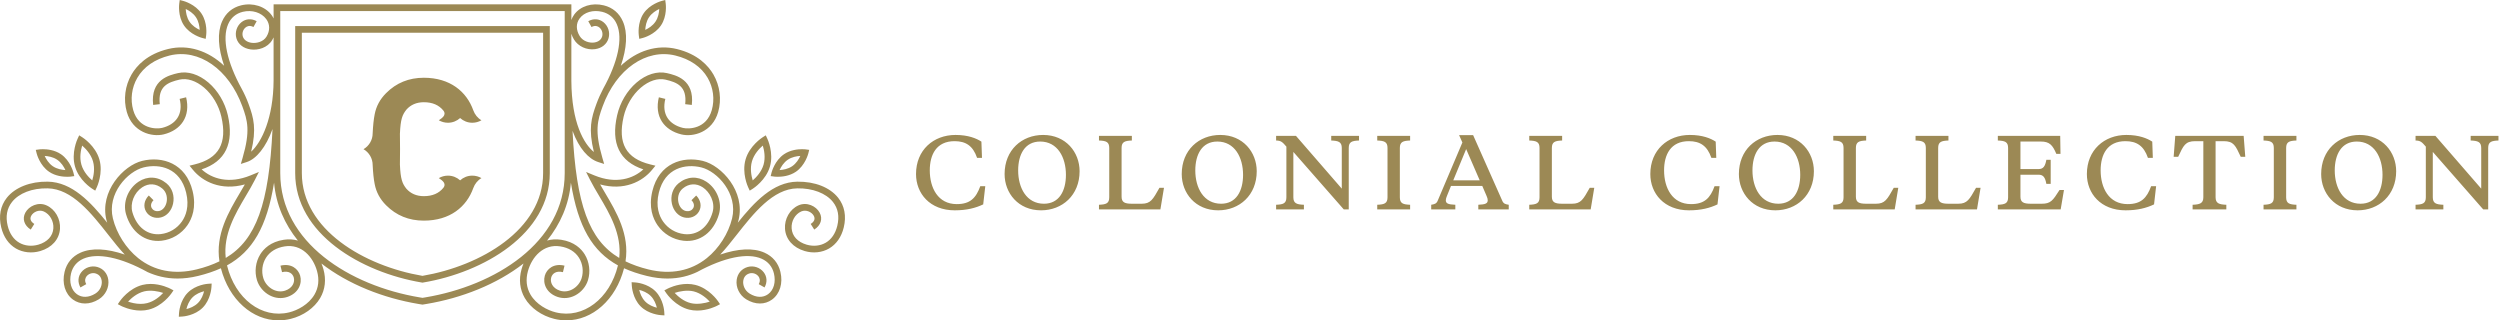 <?xml version="1.0" encoding="utf-8"?>
<!-- Generator: Adobe Illustrator 16.0.0, SVG Export Plug-In . SVG Version: 6.00 Build 0)  -->
<!DOCTYPE svg PUBLIC "-//W3C//DTD SVG 1.1//EN" "http://www.w3.org/Graphics/SVG/1.1/DTD/svg11.dtd">
<svg version="1.1" id="Layer_1" xmlns="http://www.w3.org/2000/svg" xmlns:xlink="http://www.w3.org/1999/xlink" x="0px" y="0px"
	 width="398px" height="51px" viewBox="0 0 398 51" enable-background="new 0 0 398 51" xml:space="preserve">
<g>
	<g>
		<path fill="#9C8955" d="M59.328,26.28c0.059,1.241,0.165,2.253,0.322,3.032c0.25,1.289,0.844,2.389,1.814,3.363
			c1.627,1.633,3.63,2.449,6.008,2.449c4.178,0,6.809-2.201,7.874-5.182c0.241-0.668,0.697-1.235,1.3-1.588
			c-0.429-0.248-0.924-0.393-1.454-0.393c-0.747,0-1.426,0.283-1.94,0.748c-0.513-0.465-1.195-0.748-1.941-0.748
			c-0.528,0-1.025,0.145-1.453,0.393c0.29,0.172,0.619,0.441,0.767,0.645c0.132,0.184,0.266,0.525-0.045,0.906
			c-0.712,0.877-1.736,1.323-3.107,1.324c-1.158,0-2.097-0.408-2.785-1.193c-0.634-0.807-0.925-1.487-1.022-3.832
			c0.027-1.049,0.027-3.856,0-4.904c0.097-2.344,0.389-3.025,1.022-3.833c0.688-0.785,1.626-1.193,2.785-1.193
			c1.372,0,2.395,0.448,3.107,1.323c0.311,0.382,0.177,0.723,0.045,0.906c-0.148,0.203-0.477,0.475-0.767,0.644
			c0.428,0.25,0.925,0.395,1.453,0.395c0.746,0,1.428-0.284,1.941-0.748c0.514,0.464,1.193,0.748,1.94,0.748
			c0.53,0,1.025-0.145,1.454-0.395c-0.604-0.351-1.059-0.917-1.3-1.587c-1.064-2.979-3.696-5.183-7.874-5.183
			c-2.378,0-4.381,0.817-6.008,2.451c-0.97,0.974-1.564,2.073-1.814,3.361c-0.157,0.781-0.263,1.793-0.322,3.033
			c0,1.082-0.586,2.022-1.456,2.528C58.742,24.257,59.328,25.198,59.328,26.28z M101.772,6.186l0.581-0.151
			c0.076-0.02,1.886-0.507,2.882-1.999c0.996-1.488,0.76-3.358,0.75-3.438L105.906,0l-0.581,0.154c-0.076,0.02-1.888,0.511-2.88,2
			c-0.994,1.491-0.762,3.357-0.752,3.437L101.772,6.186z M103.324,2.746c0.442-0.66,1.126-1.078,1.629-1.314
			c-0.027,0.554-0.151,1.344-0.598,2.011c-0.444,0.664-1.127,1.081-1.629,1.315C102.754,4.205,102.877,3.416,103.324,2.746z
			 M123.283,28.116c0,0,0.216,0.027,0.557,0.027c0.631,0,1.843-0.103,2.863-0.798c1.479-1.008,1.957-2.829,1.977-2.906l0.146-0.58
			l-0.592-0.079c0,0-0.211-0.028-0.552-0.028c-0.631,0-1.846,0.104-2.865,0.799c-1.482,1.009-1.957,2.828-1.98,2.905l-0.144,0.579
			L123.283,28.116z M125.41,25.433c0.663-0.452,1.461-0.579,2.003-0.608c-0.232,0.502-0.642,1.189-1.304,1.641
			c-0.665,0.451-1.462,0.58-1.999,0.607C124.34,26.568,124.751,25.882,125.41,25.433z M7.815,27.346
			c1.021,0.695,2.232,0.798,2.865,0.798c0.341,0,0.555-0.027,0.555-0.027l0.594-0.081l-0.148-0.579
			c-0.02-0.077-0.497-1.896-1.976-2.905c-1.021-0.695-2.235-0.799-2.868-0.799c-0.338,0-0.55,0.028-0.55,0.028l-0.594,0.079
			l0.148,0.58C5.859,24.517,6.337,26.338,7.815,27.346z M9.108,25.433c0.659,0.449,1.071,1.136,1.302,1.64
			c-0.539-0.027-1.336-0.156-2-0.607c-0.657-0.449-1.068-1.136-1.3-1.641C7.651,24.854,8.446,24.98,9.108,25.433z M29.892,46.596
			c-1.258,1.271-1.384,3.148-1.389,3.229l-0.036,0.602l0.598-0.039c0.08-0.004,1.951-0.138,3.209-1.411
			c1.262-1.272,1.383-3.153,1.387-3.233l0.036-0.602l-0.6,0.041C33.02,45.187,31.151,45.323,29.892,46.596z M31.523,48.225
			c-0.56,0.566-1.308,0.846-1.846,0.979c0.132-0.538,0.405-1.293,0.965-1.857c0.56-0.566,1.309-0.847,1.846-0.981
			C32.357,46.904,32.084,47.66,31.523,48.225z M104.357,46.379c-1.26-1.273-3.127-1.409-3.207-1.414l-0.598-0.039l0.034,0.6
			c0.004,0.08,0.125,1.96,1.388,3.232c1.258,1.271,3.131,1.407,3.209,1.412l0.598,0.038l-0.034-0.601
			C105.742,49.527,105.615,47.648,104.357,46.379z M102.727,48.008c-0.562-0.566-0.836-1.32-0.966-1.859
			c0.536,0.135,1.286,0.414,1.847,0.98c0.559,0.565,0.833,1.317,0.965,1.858C104.034,48.852,103.284,48.574,102.727,48.008z
			 M32.166,6.034l0.58,0.151l0.078-0.595c0.011-0.079,0.247-1.945-0.751-3.437c-0.994-1.489-2.804-1.98-2.879-2L28.613,0
			l-0.08,0.598c-0.01,0.079-0.246,1.949,0.749,3.438C30.278,5.527,32.089,6.015,32.166,6.034z M31.195,2.746
			c0.442,0.664,0.568,1.459,0.594,2.013c-0.499-0.232-1.18-0.648-1.626-1.316c-0.443-0.663-0.568-1.457-0.595-2.012
			C30.068,1.664,30.748,2.08,31.195,2.746z M110.685,45.354c-0.404-0.1-0.832-0.151-1.276-0.151c-1.677,0-3.054,0.714-3.112,0.744
			l-0.531,0.279l0.341,0.495c0.058,0.082,1.419,2.029,3.608,2.57c0.406,0.102,0.839,0.151,1.283,0.151
			c1.672,0,3.045-0.708,3.104-0.737l0.528-0.279l-0.337-0.496C114.235,47.848,112.875,45.898,110.685,45.354z M109.969,48.258
			c-1.157-0.285-2.061-1.089-2.561-1.627c0.702-0.248,1.993-0.498,3.023-0.244c1.155,0.287,2.06,1.092,2.561,1.631
			C112.281,48.266,110.997,48.513,109.969,48.258z M23.977,45.202c-0.443,0-0.873,0.052-1.276,0.151
			c-2.19,0.545-3.549,2.494-3.607,2.576l-0.34,0.496l0.532,0.279c0.057,0.029,1.43,0.737,3.103,0.737
			c0.446,0,0.877-0.05,1.284-0.151c2.188-0.541,3.55-2.488,3.608-2.57l0.341-0.495l-0.532-0.279
			C27.031,45.916,25.652,45.202,23.977,45.202z M23.417,48.258c-0.323,0.08-0.67,0.121-1.03,0.121c-0.787,0-1.508-0.193-1.993-0.362
			c0.497-0.538,1.397-1.341,2.562-1.63c1.028-0.252,2.316-0.004,3.024,0.246C25.481,47.17,24.578,47.971,23.417,48.258z
			 M14.652,30.029l0.507,0.322l0.255-0.545c0.043-0.092,1.04-2.25,0.408-4.424c-0.63-2.175-2.622-3.464-2.707-3.517l-0.507-0.322
			l-0.255,0.544c-0.043,0.092-1.041,2.253-0.41,4.426C12.573,28.689,14.567,29.975,14.652,30.029z M13.081,23.178
			c0.555,0.479,1.391,1.354,1.724,2.502c0.333,1.149,0.094,2.338-0.12,3.041c-0.554-0.476-1.389-1.348-1.725-2.504
			C12.628,25.069,12.867,23.881,13.081,23.178z M119.359,30.352l0.509-0.322c0.083-0.055,2.077-1.34,2.706-3.516
			c0.632-2.173-0.366-4.334-0.41-4.426l-0.254-0.544l-0.509,0.322c-0.084,0.053-2.077,1.342-2.706,3.517
			c-0.629,2.174,0.367,4.332,0.409,4.424L119.359,30.352z M119.713,25.68c0.333-1.147,1.168-2.023,1.724-2.502
			c0.215,0.703,0.454,1.892,0.123,3.039c-0.335,1.15-1.171,2.025-1.729,2.504C119.618,28.021,119.379,26.835,119.713,25.68z
			 M126.927,28.922c-3.875,0.059-6.857,3.274-9.472,6.531c0.04-0.145,0.091-0.287,0.125-0.432c1.105-4.543-2.693-8.67-5.69-9.406
			c-3.225-0.791-6.958,0.385-8.032,4.798c-0.634,2.608,0.1,4.405,0.829,5.452c0.953,1.375,2.455,2.271,4.118,2.461
			c2.613,0.295,4.83-1.367,5.655-4.235c0.536-1.863-0.297-4.03-1.986-5.151c-1.435-0.953-3.095-0.865-4.442,0.238
			c-0.935,0.766-1.341,2.021-1.06,3.275c0.25,1.104,0.986,1.932,1.923,2.162c0.975,0.24,1.938-0.148,2.394-0.965
			c0.452-0.803,0.271-1.795-0.455-2.523l-0.75,0.751c0.393,0.396,0.498,0.862,0.28,1.251c-0.17,0.304-0.592,0.604-1.219,0.453
			c-0.542-0.134-0.978-0.657-1.138-1.363c-0.151-0.673-0.047-1.606,0.695-2.217c0.981-0.804,2.146-0.869,3.19-0.174
			c1.094,0.729,2.01,2.366,1.55,3.969c-0.685,2.379-2.416,3.713-4.519,3.472c-1.359-0.155-2.586-0.888-3.367-2.012
			c-0.602-0.867-1.208-2.368-0.667-4.591c0.96-3.952,4.239-4.629,6.75-4.018c2.585,0.635,5.865,4.199,4.911,8.121
			c-0.584,2.402-2.09,4.77-4.027,6.327c-2.544,2.044-5.76,2.666-9.297,1.798c-1.353-0.331-2.552-0.758-3.642-1.285
			c0.668-4.271-1.431-7.82-3.301-10.977c-0.258-0.436-0.51-0.858-0.744-1.271c3.809,1.049,6.728-0.437,8.275-2.329l0.535-0.654
			l-0.819-0.201c-3.864-0.947-5.216-3.36-4.25-7.593c0.411-1.802,1.41-3.489,2.743-4.63c1.276-1.092,2.703-1.556,3.912-1.278
			c1.84,0.429,3.469,1.049,3.149,3.911l1.053,0.118c0.449-4.041-2.529-4.732-3.963-5.066c-1.542-0.353-3.307,0.192-4.839,1.507
			c-1.502,1.284-2.628,3.182-3.086,5.203c-1.022,4.47,0.383,7.365,4.172,8.617c-1.611,1.48-4.339,2.381-7.798,0.957l-1.32-0.546
			l0.647,1.279c0.416,0.817,0.904,1.645,1.424,2.52c1.714,2.896,3.627,6.146,3.207,9.891c-4.808-2.873-6.851-8.518-7.433-20.237
			c1.029,2.813,2.557,4.472,4.079,4.965l0.955,0.308l-0.282-0.964c-1.252-4.299-0.797-5.932,0.052-8.24
			c2.156-5.885,6.91-9.195,11.558-8.062c2.356,0.579,4.138,1.81,5.152,3.56c0.9,1.556,1.138,3.429,0.652,5.138
			c-0.859,3.016-3.681,3.05-4.603,2.825c-1.1-0.271-1.94-0.813-2.435-1.57c-0.532-0.814-0.651-1.84-0.357-3.046l-1.029-0.254
			c-0.361,1.484-0.188,2.827,0.498,3.883c0.646,0.987,1.705,1.686,3.07,2.021c1.884,0.467,4.954-0.337,5.874-3.564
			c0.563-1.989,0.288-4.162-0.754-5.967c-0.813-1.398-2.478-3.238-5.817-4.057c-3.178-0.778-6.381,0.271-8.93,2.668
			c0.972-2.826,1.115-5.26,0.339-7.044c-0.581-1.341-1.634-2.231-3.043-2.577c-1.878-0.462-3.728,0.114-4.713,1.464
			c-0.197,0.272-0.346,0.563-0.452,0.868V0.694H43.556v2.239c-0.087-0.177-0.187-0.351-0.307-0.515
			c-1.021-1.399-2.973-2.03-4.858-1.568c-1.409,0.346-2.461,1.236-3.042,2.577c-0.775,1.784-0.633,4.217,0.337,7.044
			c-2.547-2.397-5.75-3.448-8.928-2.668c-3.339,0.818-5.005,2.657-5.816,4.057c-1.043,1.804-1.319,3.978-0.754,5.967
			c0.918,3.226,3.99,4.028,5.874,3.564c1.363-0.335,2.425-1.033,3.068-2.021c0.688-1.056,0.861-2.398,0.5-3.883L28.6,15.742
			c0.295,1.206,0.174,2.231-0.357,3.046c-0.493,0.757-1.334,1.3-2.433,1.57c-0.922,0.224-3.745,0.189-4.602-2.825
			c-0.487-1.711-0.25-3.582,0.651-5.138c1.013-1.751,2.794-2.98,5.15-3.56c4.649-1.14,9.402,2.176,11.56,8.062
			c0.849,2.309,1.304,3.943,0.051,8.24l-0.28,0.964l0.951-0.308c1.5-0.486,3.053-2.338,4.093-5.254
			c-0.562,11.915-2.6,17.631-7.446,20.526c-0.42-3.745,1.492-6.994,3.208-9.891c0.517-0.875,1.008-1.702,1.422-2.52l0.649-1.279
			l-1.323,0.546c-3.458,1.423-6.188,0.523-7.796-0.957c3.79-1.252,5.192-4.147,4.173-8.617c-0.462-2.022-1.586-3.919-3.089-5.203
			c-1.534-1.314-3.297-1.861-4.839-1.507c-1.432,0.334-4.412,1.025-3.963,5.066l1.054-0.118c-0.318-2.861,1.309-3.482,3.147-3.911
			c1.214-0.276,2.637,0.187,3.914,1.278c1.331,1.141,2.332,2.828,2.743,4.63c0.964,4.232-0.386,6.646-4.25,7.593l-0.818,0.201
			l0.534,0.654c1.547,1.895,4.47,3.379,8.274,2.329c-0.236,0.413-0.485,0.836-0.744,1.271c-1.868,3.156-3.966,6.705-3.301,10.977
			c-1.088,0.527-2.288,0.954-3.641,1.285c-3.542,0.869-6.755,0.246-9.297-1.798c-1.937-1.558-3.442-3.925-4.027-6.327
			c-0.955-3.922,2.325-7.486,4.912-8.121c2.515-0.611,5.79,0.065,6.75,4.017c0.541,2.224-0.064,3.725-0.667,4.592
			c-0.781,1.124-2.008,1.856-3.367,2.012c-2.1,0.241-3.834-1.093-4.519-3.472c-0.405-1.406,0.263-3.113,1.551-3.969
			c1.043-0.695,2.205-0.63,3.189,0.174c0.743,0.61,0.847,1.544,0.695,2.217c-0.16,0.706-0.596,1.229-1.14,1.363
			c-0.628,0.148-1.048-0.149-1.219-0.453c-0.217-0.389-0.111-0.855,0.282-1.251l-0.75-0.751c-0.728,0.729-0.906,1.721-0.455,2.523
			c0.457,0.816,1.418,1.205,2.393,0.965c0.937-0.23,1.673-1.059,1.922-2.162c0.283-1.254-0.124-2.51-1.06-3.275
			c-1.347-1.104-3.007-1.191-4.442-0.238c-1.686,1.119-2.521,3.288-1.985,5.151c0.826,2.868,3.051,4.53,5.656,4.235
			c1.662-0.189,3.163-1.086,4.118-2.461c0.728-1.047,1.462-2.844,0.828-5.452c-1.072-4.411-4.808-5.589-8.032-4.798
			c-2.997,0.736-6.794,4.863-5.69,9.406c0.036,0.145,0.086,0.287,0.126,0.432c-2.615-3.257-5.597-6.473-9.473-6.531
			c-2.754-0.043-5.191,0.914-6.501,2.559c-1.024,1.291-1.335,2.926-0.896,4.727c0.371,1.523,1.184,2.686,2.348,3.361
			c1.122,0.646,2.529,0.794,3.861,0.402c1.856-0.544,3.032-1.868,3.146-3.539c0.107-1.583-0.774-3.119-2.145-3.734
			c-1.33-0.601-2.82,0.118-3.375,1.163c-0.521,0.976-0.181,2.032,0.863,2.692l0.565-0.9c-0.578-0.365-0.749-0.812-0.493-1.291
			c0.324-0.608,1.229-1.043,2.008-0.693c0.972,0.438,1.597,1.543,1.519,2.689c-0.083,1.228-0.953,2.172-2.386,2.593
			c-1.057,0.308-2.163,0.2-3.035-0.306c-0.909-0.525-1.548-1.456-1.848-2.691c-0.363-1.49-0.128-2.771,0.697-3.809
			c1.105-1.389,3.199-2.207,5.655-2.158c3.895,0.059,6.979,3.981,9.699,7.441c0.898,1.145,1.752,2.22,2.588,3.102
			c-2.828-0.965-5.259-1.098-7.036-0.309c-1.332,0.591-2.214,1.652-2.551,3.07c-0.428,1.805,0.084,3.492,1.34,4.404
			c0.572,0.415,1.234,0.623,1.926,0.623c0.717,0,1.465-0.223,2.183-0.666c1.074-0.66,1.682-1.91,1.515-3.111
			c-0.14-1.006-0.796-1.768-1.754-2.038c-0.922-0.259-1.945,0.073-2.539,0.831c-0.548,0.701-0.602,1.609-0.142,2.429l0.924-0.524
			c-0.338-0.597-0.112-1.037,0.051-1.248c0.327-0.416,0.912-0.605,1.418-0.463c0.752,0.211,0.944,0.818,0.992,1.162
			c0.092,0.654-0.189,1.543-1.021,2.057c-1.046,0.646-2.116,0.681-2.931,0.088c-0.901-0.656-1.256-1.918-0.931-3.295
			c0.257-1.082,0.931-1.893,1.948-2.345c2.257-1.001,5.996-0.226,10.252,2.13c1.296,0.578,2.865,1.02,4.75,1.02
			c1.007,0,2.102-0.125,3.288-0.416c1.331-0.326,2.533-0.727,3.622-1.221C36.467,47.729,40.204,51,44.35,51
			c0.634,0,1.278-0.076,1.924-0.236c2.018-0.493,3.777-1.738,4.706-3.33c0.789-1.354,0.965-2.932,0.511-4.565
			c-0.086-0.312-0.194-0.618-0.319-0.919c4.281,3.328,9.868,5.504,15.434,6.438l0.652,0.109l0.654-0.109
			c5.566-0.932,11.154-3.109,15.433-6.438c-0.125,0.301-0.232,0.609-0.318,0.919c-0.455,1.634-0.277,3.211,0.512,4.565
			c0.927,1.592,2.688,2.837,4.704,3.33C88.891,50.924,89.534,51,90.168,51c4.146,0,7.882-3.271,9.182-8.293
			c1.092,0.494,2.292,0.895,3.623,1.221c1.186,0.291,2.282,0.416,3.289,0.416c1.885,0,3.454-0.441,4.734-1.048
			c4.272-2.327,8.012-3.104,10.268-2.102c1.017,0.452,1.691,1.263,1.948,2.345c0.327,1.377-0.029,2.639-0.931,3.295
			c-0.817,0.593-1.884,0.558-2.93-0.088c-0.832-0.514-1.114-1.402-1.024-2.057c0.05-0.344,0.243-0.951,0.995-1.162
			c0.506-0.145,1.091,0.047,1.417,0.463c0.163,0.211,0.388,0.651,0.052,1.248l0.924,0.524c0.461-0.819,0.407-1.728-0.142-2.429
			c-0.593-0.758-1.613-1.091-2.537-0.831c-0.959,0.271-1.616,1.032-1.756,2.038c-0.167,1.201,0.443,2.451,1.514,3.111
			c0.718,0.443,1.468,0.666,2.186,0.666c0.691,0,1.354-0.209,1.925-0.623c1.254-0.912,1.769-2.6,1.34-4.404
			c-0.338-1.418-1.221-2.479-2.55-3.07c-1.78-0.789-4.208-0.656-7.035,0.308c0.833-0.881,1.689-1.956,2.586-3.101
			c2.723-3.46,5.806-7.383,9.7-7.441c2.419-0.039,4.549,0.77,5.655,2.158c0.825,1.037,1.058,2.318,0.697,3.809
			c-0.302,1.235-0.939,2.166-1.848,2.691c-0.871,0.506-1.977,0.613-3.033,0.306c-1.435-0.421-2.304-1.365-2.387-2.593
			c-0.08-1.146,0.546-2.252,1.519-2.689c0.779-0.348,1.683,0.086,2.009,0.693c0.255,0.479,0.083,0.926-0.494,1.291l0.564,0.9
			c1.046-0.66,1.382-1.717,0.863-2.692c-0.556-1.045-2.048-1.763-3.376-1.163c-1.369,0.615-2.25,2.151-2.142,3.734
			c0.112,1.671,1.288,2.995,3.145,3.539c1.331,0.392,2.74,0.244,3.861-0.402c1.164-0.676,1.978-1.838,2.348-3.362
			c0.437-1.8,0.126-3.435-0.897-4.726C132.12,29.836,129.741,28.884,126.927,28.922z M90.961,5.371
			c0.097,0.307,0.229,0.612,0.41,0.909c0.669,1.104,2.022,1.727,3.364,1.545c1.074-0.146,1.88-0.796,2.149-1.741
			c0.264-0.929-0.063-1.954-0.819-2.555c-0.695-0.554-1.596-0.609-2.413-0.152l0.518,0.93c0.594-0.335,1.032-0.108,1.238,0.058
			c0.416,0.329,0.602,0.917,0.459,1.427c-0.219,0.758-0.964,0.937-1.274,0.979c-0.752,0.097-1.794-0.182-2.314-1.042
			c-0.588-0.971-0.592-1.986-0.009-2.784c0.729-1.002,2.146-1.418,3.604-1.06c1.078,0.264,1.881,0.945,2.322,1.97
			c0.989,2.271,0.193,6.019-2.176,10.281c-0.39,0.753-0.754,1.547-1.065,2.396c-0.837,2.278-1.3,4.015-0.409,7.669
			c-1.581-1.289-3.548-4.626-3.585-11.34V5.371z M39.983,24.147c0.875-3.617,0.415-5.35-0.419-7.617
			c-0.312-0.849-0.675-1.643-1.081-2.387c-2.355-4.271-3.149-8.019-2.164-10.29c0.444-1.024,1.248-1.706,2.323-1.97
			c1.467-0.361,2.979,0.107,3.75,1.163c0.597,0.819,0.612,1.833,0.039,2.78c-0.503,0.833-1.58,1.097-2.374,0.99
			c-0.725-0.098-1.25-0.481-1.406-1.026c-0.146-0.51,0.042-1.098,0.457-1.427c0.208-0.166,0.644-0.394,1.239-0.058l0.517-0.93
			c-0.815-0.457-1.717-0.4-2.415,0.152c-0.753,0.601-1.082,1.626-0.817,2.555c0.276,0.965,1.13,1.633,2.285,1.788
			c1.155,0.161,2.665-0.243,3.419-1.491c0.084-0.14,0.154-0.281,0.219-0.423v6.862C43.525,18.735,41.666,22.637,39.983,24.147z
			 M50.065,46.896c-0.926,1.587-2.695,2.505-4.041,2.836c-4.341,1.057-8.588-2.153-9.884-7.479
			c4.058-2.243,6.343-6.104,7.491-13.169c0.312,3.523,1.693,6.604,3.795,9.219c-0.682-0.199-1.437-0.259-2.256-0.131
			c-2.098,0.325-3.189,1.439-3.735,2.316c-0.752,1.209-0.946,2.752-0.522,4.127c0.316,1.018,1.079,1.922,2.042,2.418
			c0.886,0.459,1.869,0.544,2.773,0.246c1.815-0.604,2.408-2.166,2.055-3.396c-0.302-1.062-1.412-2.012-3.136-1.589l0.252,1.033
			c1.118-0.274,1.697,0.258,1.866,0.847c0.213,0.746-0.19,1.701-1.37,2.094c-0.63,0.212-1.326,0.146-1.956-0.18
			c-0.714-0.369-1.281-1.039-1.514-1.789c-0.335-1.082-0.182-2.296,0.408-3.246c0.617-0.988,1.652-1.621,2.998-1.829
			c2.672-0.422,4.51,1.675,5.139,3.932C50.851,44.523,50.715,45.781,50.065,46.896z M67.74,47.338l-0.481,0.079l-0.478-0.079
			c-11.033-1.851-22.164-8.684-22.164-19.779V12.668c0-0.001,0-10.91,0-10.91h45.285v10.909c0,0.001,0,14.892,0,14.892
			C89.901,38.654,78.769,45.487,67.74,47.338z M88.496,49.731c-1.349-0.331-3.116-1.249-4.044-2.837
			c-0.647-1.113-0.782-2.371-0.403-3.739c0.627-2.257,2.463-4.348,5.138-3.932c1.346,0.208,2.382,0.841,2.998,1.829
			c0.589,0.95,0.743,2.164,0.408,3.246c-0.233,0.75-0.797,1.42-1.514,1.789c-0.631,0.326-1.325,0.392-1.957,0.18
			c-1.179-0.391-1.58-1.348-1.369-2.094c0.168-0.589,0.748-1.121,1.867-0.847l0.252-1.033c-1.718-0.423-2.834,0.527-3.136,1.589
			c-0.353,1.232,0.239,2.793,2.056,3.396c0.901,0.298,1.886,0.213,2.771-0.246c0.962-0.496,1.728-1.4,2.041-2.418
			c0.424-1.374,0.229-2.916-0.521-4.126c-0.546-0.878-1.638-1.992-3.736-2.317c-0.817-0.128-1.572-0.069-2.254,0.129
			c2.102-2.615,3.483-5.694,3.795-9.217c1.148,7.064,3.432,10.926,7.491,13.169C97.082,47.58,92.833,50.791,88.496,49.731z
			 M87.525,4.146H46.994v23.413c0,9.646,10.46,15.794,20.177,17.424l0.087,0.014l0.088-0.014c9.717-1.63,20.179-7.778,20.179-17.424
			V4.146z M86.463,27.559c0,8.998-9.938,14.779-19.205,16.358c-9.266-1.579-19.204-7.36-19.204-16.358V5.21h38.409V27.559z
			 M152.311,32.494c-2.985,0-4.29-2.58-4.29-5.371c0-2.504,1.05-4.649,3.945-4.649c1.785,0,2.925,0.735,3.585,2.655h0.78l-0.09-2.58
			c-0.78-0.51-2.085-1.065-4.125-1.065c-3.51,0-6.285,2.4-6.285,6.226c0,3.09,2.205,5.774,6.165,5.774c1.92,0,3.33-0.375,4.53-0.944
			l0.33-2.896h-0.795C155.371,31.533,154.456,32.494,152.311,32.494z M166.066,21.483c-3.39,0-6.135,2.4-6.135,6.226
			c0,3.029,2.175,5.774,5.805,5.774c3.375,0,6.135-2.399,6.135-6.226C171.871,24.229,169.681,21.483,166.066,21.483z
			 M166.201,32.434c-2.775,0-4.11-2.52-4.11-5.295c0-2.565,1.08-4.605,3.51-4.605c2.76,0,4.095,2.521,4.095,5.296
			C169.696,30.394,168.616,32.434,166.201,32.434z M181.751,32.434h-1.545c-1.155,0-1.65-0.225-1.65-1.125v-7.755
			c0-0.975,0.51-1.141,1.635-1.185v-0.735h-5.235v0.735c1.125,0.044,1.635,0.21,1.635,1.185v7.86c0,0.975-0.51,1.14-1.635,1.185
			v0.735h9.779l0.57-3.436h-0.72C183.536,31.758,183.191,32.434,181.751,32.434z M194.266,21.483c-3.39,0-6.135,2.4-6.135,6.226
			c0,3.029,2.175,5.774,5.805,5.774c3.375,0,6.135-2.399,6.135-6.226C200.071,24.229,197.881,21.483,194.266,21.483z
			 M194.401,32.434c-2.775,0-4.11-2.52-4.11-5.295c0-2.565,1.08-4.605,3.51-4.605c2.76,0,4.095,2.521,4.095,5.296
			C197.896,30.394,196.816,32.434,194.401,32.434z M211.931,22.369c1.125,0.044,1.68,0.21,1.68,1.185v6.479l-7.289-8.399h-3.166
			v0.735c0.781,0.015,1.006,0.239,1.636,0.975v8.07c0,0.975-0.511,1.14-1.636,1.185v0.735h4.426v-0.735
			c-1.125-0.045-1.68-0.21-1.68-1.185v-7.23l8.024,9.15h0.795v-9.78c0-0.975,0.51-1.141,1.635-1.185v-0.735h-4.425V22.369z
			 M219.256,22.369c1.125,0.044,1.636,0.21,1.636,1.185v7.86c0,0.975-0.511,1.14-1.636,1.185v0.735h5.235v-0.735
			c-1.125-0.045-1.635-0.21-1.635-1.185v-7.86c0-0.975,0.51-1.141,1.635-1.185v-0.735h-5.235V22.369z M239.171,31.983l-4.65-10.47
			h-2.234l0.524,1.17l-3.944,9.3c-0.18,0.45-0.54,0.54-1.02,0.615v0.735h3.84v-0.735c-1.156-0.045-1.516-0.21-1.516-0.72
			c0-0.195,0.075-0.42,0.18-0.676l0.646-1.604h4.979l0.689,1.604c0.121,0.271,0.181,0.48,0.181,0.676c0,0.51-0.36,0.675-1.5,0.72
			v0.735h4.845v-0.735C239.71,32.523,239.367,32.449,239.171,31.983z M231.357,28.714l2.055-4.98l2.16,4.98H231.357z
			 M250.251,32.434h-1.545c-1.155,0-1.65-0.225-1.65-1.125v-7.755c0-0.975,0.51-1.141,1.635-1.185v-0.735h-5.234v0.735
			c1.125,0.044,1.635,0.21,1.635,1.185v7.86c0,0.975-0.51,1.14-1.635,1.185v0.735h9.779l0.57-3.436h-0.721
			C252.037,31.758,251.691,32.434,250.251,32.434z M269.211,32.494c-2.985,0-4.29-2.58-4.29-5.371c0-2.504,1.05-4.649,3.945-4.649
			c1.785,0,2.924,0.735,3.584,2.655h0.78l-0.09-2.58c-0.78-0.51-2.085-1.065-4.125-1.065c-3.51,0-6.284,2.4-6.284,6.226
			c0,3.09,2.205,5.774,6.164,5.774c1.92,0,3.33-0.375,4.53-0.944l0.329-2.896h-0.795C272.271,31.533,271.356,32.494,269.211,32.494z
			 M282.966,21.483c-3.391,0-6.135,2.4-6.135,6.226c0,3.029,2.175,5.774,5.805,5.774c3.375,0,6.135-2.399,6.135-6.226
			C288.771,24.229,286.582,21.483,282.966,21.483z M283.101,32.434c-2.775,0-4.109-2.52-4.109-5.295c0-2.565,1.08-4.605,3.51-4.605
			c2.76,0,4.095,2.521,4.095,5.296C286.596,30.394,285.516,32.434,283.101,32.434z M298.652,32.434h-1.545
			c-1.156,0-1.65-0.225-1.65-1.125v-7.755c0-0.975,0.51-1.141,1.635-1.185v-0.735h-5.234v0.735c1.125,0.044,1.635,0.21,1.635,1.185
			v7.86c0,0.975-0.51,1.14-1.635,1.185v0.735h9.779l0.57-3.436h-0.721C300.436,31.758,300.091,32.434,298.652,32.434z
			 M311.751,32.434h-1.545c-1.155,0-1.65-0.225-1.65-1.125v-7.755c0-0.975,0.51-1.141,1.635-1.185v-0.735h-5.234v0.735
			c1.125,0.044,1.635,0.21,1.635,1.185v7.86c0,0.975-0.51,1.14-1.635,1.185v0.735h9.779l0.57-3.436h-0.721
			C313.536,31.758,313.19,32.434,311.751,32.434z M325.03,32.434h-1.725c-1.154,0-1.65-0.225-1.65-1.125v-3.495h2.896
			c0.75,0,1.05,0.45,1.229,1.455h0.69v-3.825h-0.69c-0.18,1.006-0.479,1.471-1.229,1.471h-2.896v-4.381h3.256
			c1.365,0,1.859,0.54,2.459,1.966h0.66l-0.045-2.865h-9.93v0.735c1.125,0.044,1.635,0.21,1.635,1.185v7.86
			c0,0.975-0.51,1.14-1.635,1.185v0.735h10.005l0.524-3.09h-0.705C326.786,31.969,326.456,32.434,325.03,32.434z M338.711,32.494
			c-2.985,0-4.29-2.58-4.29-5.371c0-2.504,1.05-4.649,3.945-4.649c1.785,0,2.924,0.735,3.584,2.655h0.78l-0.09-2.58
			c-0.78-0.51-2.085-1.065-4.125-1.065c-3.51,0-6.284,2.4-6.284,6.226c0,3.09,2.205,5.774,6.164,5.774c1.92,0,3.33-0.375,4.53-0.944
			l0.329-2.896h-0.795C341.771,31.533,340.855,32.494,338.711,32.494z M346.301,21.634l-0.255,3.33h0.721
			c0.84-1.801,1.125-2.49,2.715-2.49h1.289v8.94c0,0.975-0.585,1.14-1.709,1.185v0.735h5.369v-0.735
			c-1.125-0.045-1.71-0.21-1.71-1.185v-8.94h1.29c1.59,0,1.875,0.689,2.715,2.49h0.721l-0.256-3.33H346.301z M360.356,22.369
			c1.125,0.044,1.635,0.21,1.635,1.185v7.86c0,0.975-0.51,1.14-1.635,1.185v0.735h5.234v-0.735c-1.125-0.045-1.635-0.21-1.635-1.185
			v-7.86c0-0.975,0.51-1.141,1.635-1.185v-0.735h-5.234V22.369z M375.666,21.483c-3.39,0-6.136,2.4-6.136,6.226
			c0,3.029,2.176,5.774,5.806,5.774c3.374,0,6.135-2.399,6.135-6.226C381.471,24.229,379.28,21.483,375.666,21.483z M375.801,32.434
			c-2.774,0-4.11-2.52-4.11-5.295c0-2.565,1.08-4.605,3.51-4.605c2.761,0,4.096,2.521,4.096,5.296
			C379.296,30.394,378.216,32.434,375.801,32.434z M393.331,21.634v0.735c1.125,0.044,1.68,0.21,1.68,1.185v6.479l-7.29-8.399
			h-3.165v0.735c0.78,0.015,1.006,0.239,1.635,0.975v8.07c0,0.975-0.51,1.14-1.635,1.185v0.735h4.426v-0.735
			c-1.125-0.045-1.681-0.21-1.681-1.185v-7.23l8.024,9.15h0.795v-9.78c0-0.975,0.51-1.141,1.635-1.185v-0.735H393.331z"/>
	</g>
</g>
</svg>
